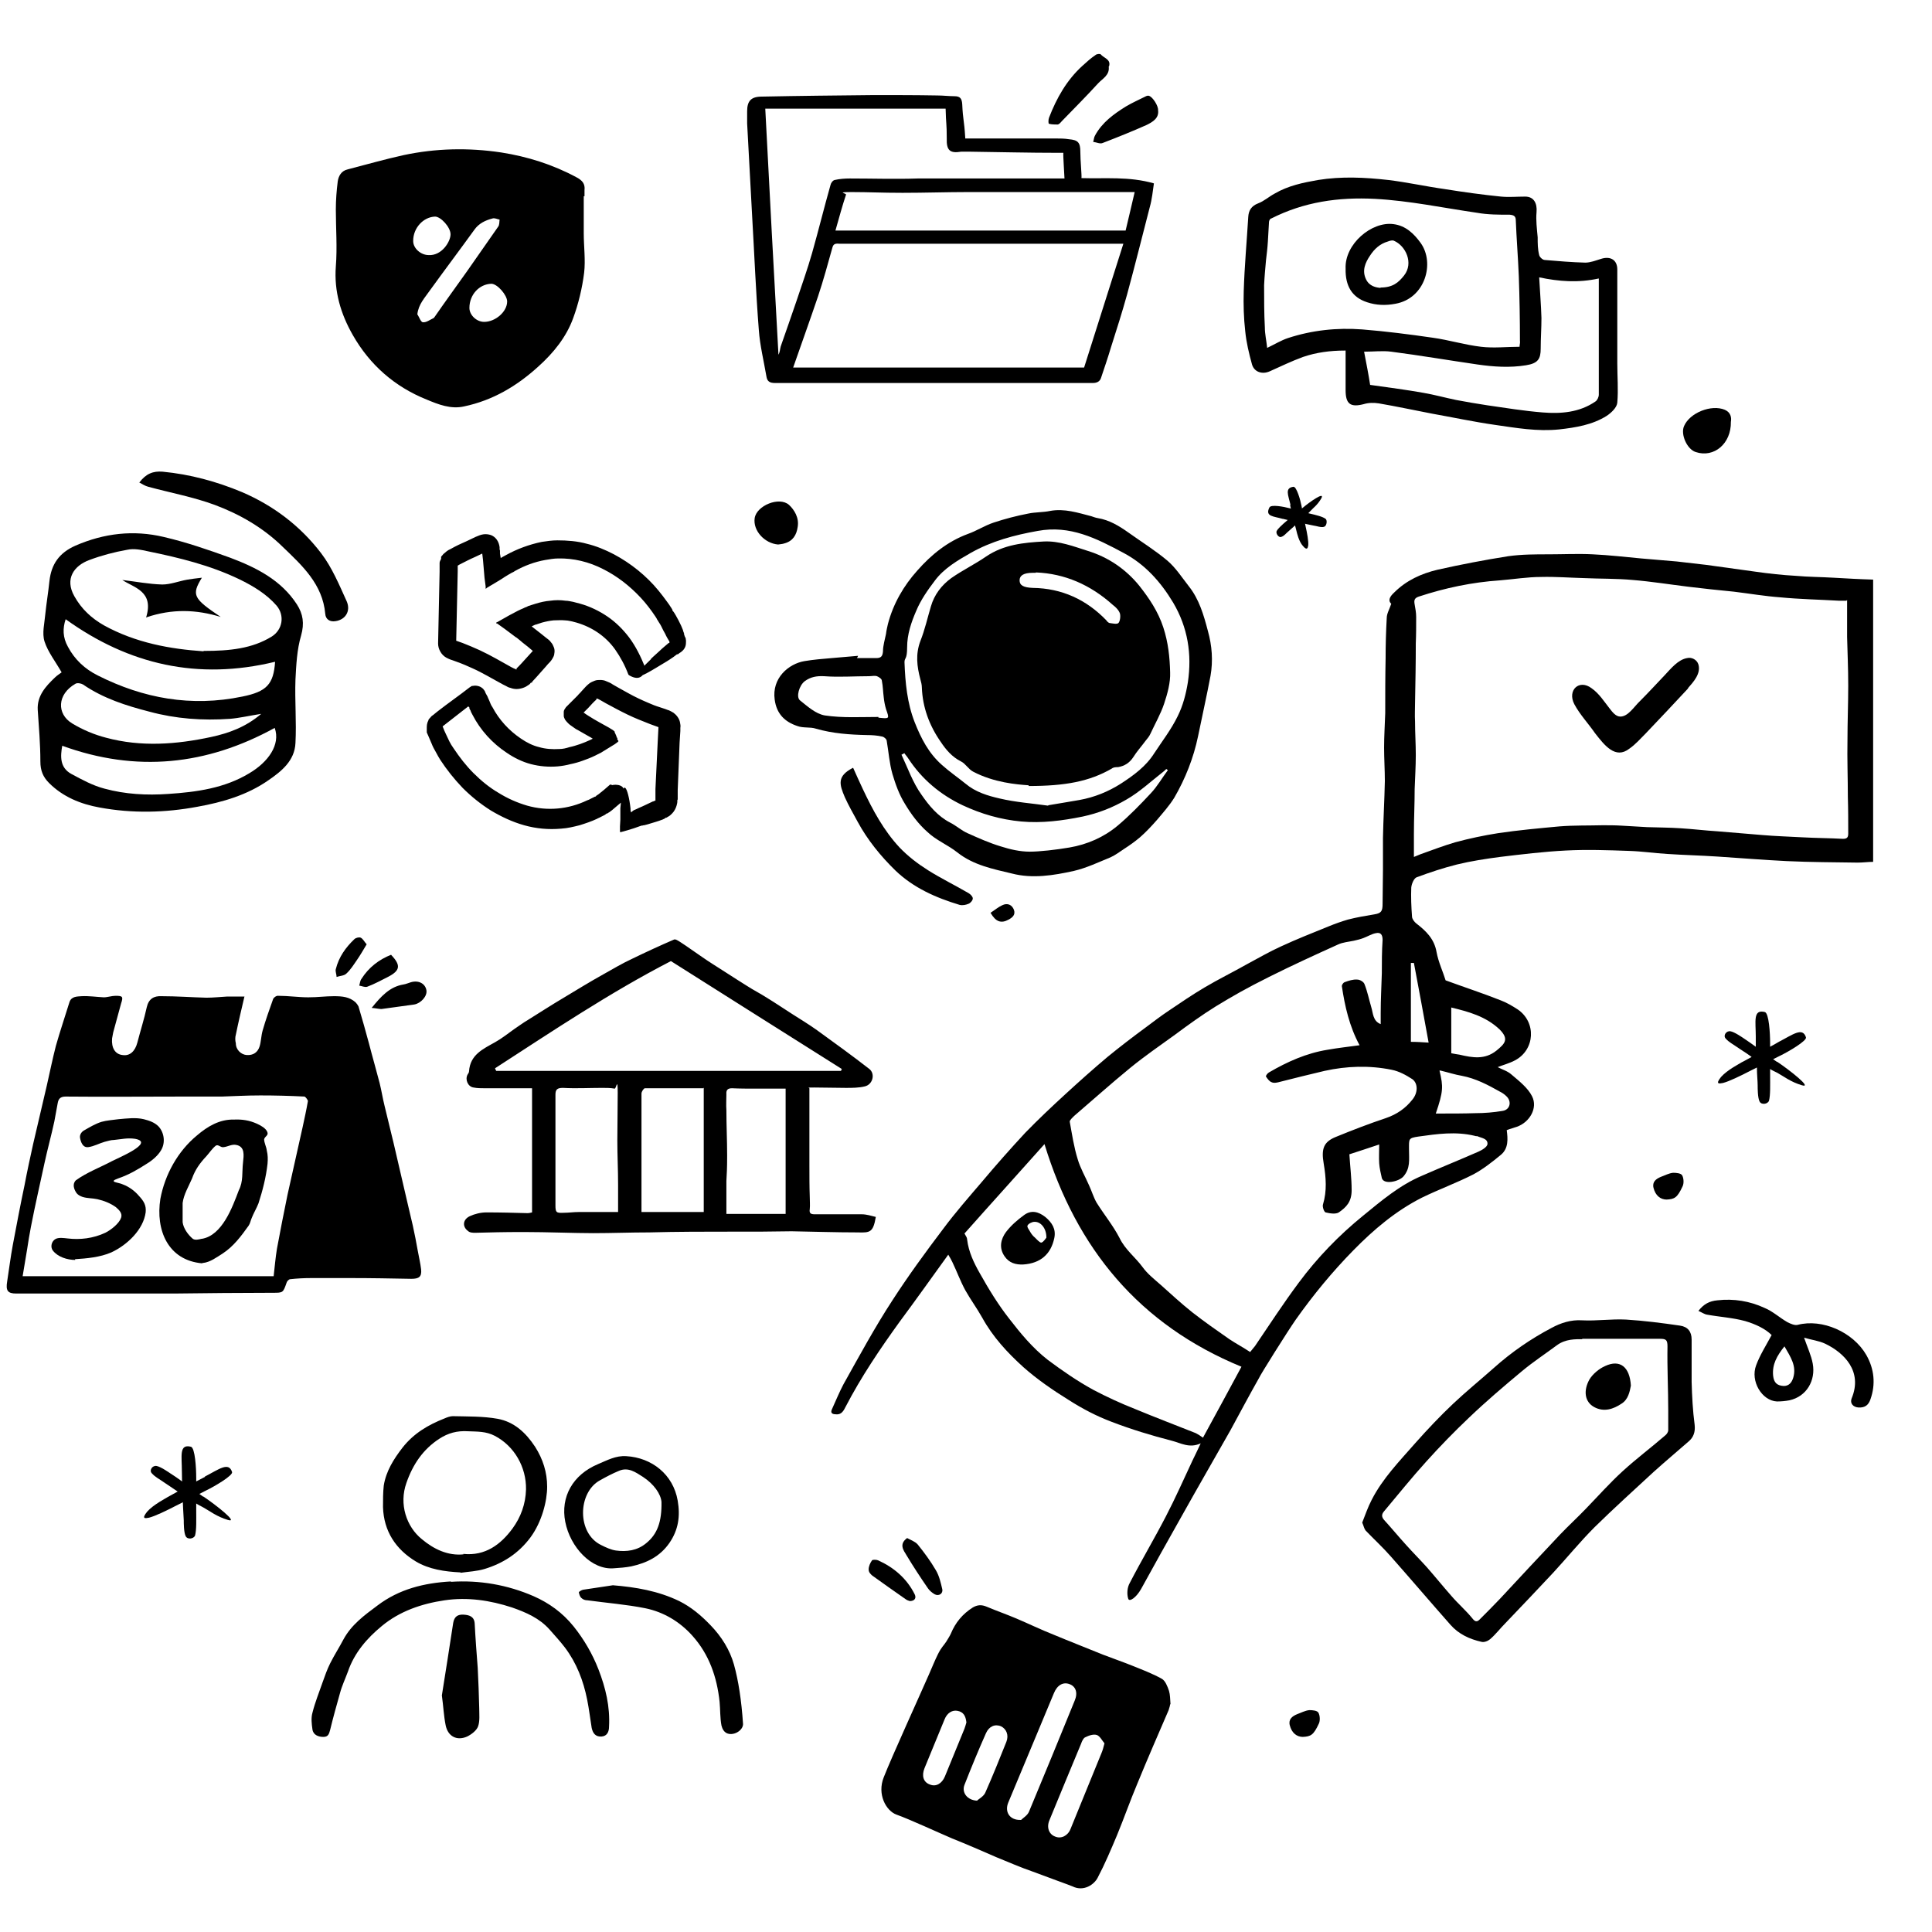 <svg xmlns="http://www.w3.org/2000/svg" viewBox="0 0 512 512"><path d="M318.2 382.5c-3 1.4-5.3-.1-7.7-.7-5.4-1.4-10.7-3-15.9-5-4-1.5-7.8-3.5-11.4-5.8-4.2-2.6-8.4-5.5-12-8.7-4.2-3.8-8.1-8-10.9-13.1-1.4-2.5-3.1-4.8-4.5-7.3-1.3-2.4-2.2-4.9-3.4-7.4-.3-.6-.6-1.2-1.1-2-4.4 6.1-8.6 12-12.9 17.8-5.2 7.2-10.2 14.6-14.3 22.5-.5 1-1.1 2.2-2.6 2-1 0-1.5-.4-1-1.4 1-2.2 1.9-4.4 3-6.5 4.2-7.5 8.3-15.1 13-22.3 4.2-6.5 8.8-12.8 13.5-19 3.2-4.3 6.8-8.4 10.3-12.5 3.7-4.4 7.5-8.7 11.4-12.9 3.4-3.5 7-6.9 10.6-10.2 3.7-3.4 7.4-6.7 11.2-9.9 3.3-2.7 6.7-5.3 10.1-7.8 2-1.5 4.1-3.1 6.2-4.5 3.1-2.1 6.2-4.2 9.4-6.1 3.7-2.2 7.6-4.1 11.3-6.2 3-1.6 5.9-3.3 9-4.7 4.1-1.9 8.4-3.6 12.6-5.3 1.7-.7 3.4-1.3 5.1-1.8 2.3-.6 4.7-1 7.1-1.4 1.8-.3 2.1-.9 2.1-2.8 0-3 .1-6 .1-9V222c.1-5 .4-10 .5-15 0-3-.2-5.9-.2-8.9s.2-6 .3-9.1c0-4.8 0-9.7.1-14.5 0-3.6.1-7.2.3-10.7 0-1.2.7-2.3 1.2-3.8-1-.9-.3-2 .8-3 3.2-3.2 7.2-5 11.4-6 6.2-1.4 12.5-2.6 18.8-3.6 3.6-.5 7.2-.5 10.8-.5s7.8-.2 11.6 0c4.3.2 8.6.7 12.9 1.1 3.1.3 6.3.5 9.4.8l7.8.9c4.3.6 8.7 1.2 13 1.8 3.5.5 7.1.9 10.7 1.1 3.3.3 6.7.3 10 .5 3.5.2 7 .4 10.5.5v74.8c-1.3 0-2.7.2-4.1.2-6.3-.1-12.5-.1-18.8-.4-6.1-.3-12.2-.8-18.3-1.2-4.5-.3-9-.4-13.4-.7-3.4-.2-6.7-.7-10.1-.8-5.6-.2-11.2-.4-16.8-.1-5.8.3-11.6 1-17.4 1.7-3.8.5-7.7 1.1-11.4 2-3.6.9-7.2 2.1-10.7 3.4-.7.3-1.3 1.7-1.4 2.7-.1 2.5 0 5.1.2 7.7 0 .6.6 1.4 1.1 1.8 2.6 2 4.8 4.1 5.4 7.6.5 2.7 1.7 5.2 2.4 7.5 4.9 1.8 9.8 3.4 14.6 5.3 1.6.6 3.1 1.5 4.5 2.4 5 3.4 4.6 10.7-.7 13.5-1.5.8-3.1 1.2-4.6 1.8 1.1.6 2.6 1 3.7 2 2 1.7 4.3 3.5 5.4 5.7 1.6 3.1-.6 6.9-4 8.1-.8.3-1.7.5-2.7.9.3 2.3.5 4.8-1.5 6.5-2.3 1.9-4.7 3.8-7.3 5.2-4.5 2.3-9.2 4-13.7 6.2-6.9 3.5-12.7 8.4-18.1 13.9-5.6 5.7-10.7 11.9-15.3 18.4-2.3 3.3-9.5 14.8-9.7 15.4-2.6 4.6-5.1 9.3-7.6 13.9-4.3 7.6-8.7 15.2-13 22.9-3.6 6.4-7.2 12.8-10.7 19.2-1.3 2.3-3.1 3.5-3.4 2.6-.4-1.2-.3-3 .4-4.2 3.1-6 6.5-11.7 9.6-17.7 2.5-4.8 4.7-9.8 7-14.7.7-1.4 1.4-2.9 2.2-4.6zm171.1-223.3h-1.9c-5.2-.3-10.4-.4-15.6-.9-4.1-.3-8.2-1-12.3-1.5-4-.4-8-.8-12-1.3-4.9-.6-9.9-1.4-14.8-1.8-4.3-.4-8.7-.3-13-.5-3.8-.1-7.5-.4-11.3-.3-3.6 0-7.2.6-10.9.9-7.4.5-14.5 2-21.5 4.3-1.2.4-1.3 1-1.1 2.1.2 1.1.4 2.2.4 3.3 0 2.3 0 4.7-.1 7 0 5.3-.1 10.5-.2 15.8 0 1.6-.1 3.3 0 4.9 0 3 .2 5.9.2 8.9s-.2 6-.3 9c0 4-.2 7.9-.2 11.9v6.1c.7-.3 1.2-.5 1.7-.7 3.1-1.1 6.2-2.3 9.3-3.2 3.7-1 7.5-1.8 11.3-2.4 5.4-.8 10.9-1.3 16.3-1.8 3.8-.3 7.6-.2 11.4-.3 1.6 0 3.3 0 4.9.1 2.3.1 4.6.3 6.9.4 3 .1 5.9.1 8.9.3 3.2.2 6.5.6 9.7.8 4 .3 8 .7 12 1 3.5.3 7 .4 10.6.6 3.6.2 7.1.2 10.7.4 1.1 0 1.4-.4 1.4-1.4 0-3.2 0-6.5-.1-9.7 0-5-.2-10.1-.1-15.1 0-4.8.2-9.6.2-14.4s-.2-8.6-.3-12.9V159l-.2.2zM357.6 305.9c.2 3.3.6 6.4.6 9.5s-1.4 4.5-3.4 5.9c-.8.5-2.3.3-3.5 0-.4-.1-.9-1.5-.7-2.1 1.1-3.6.8-7.2.2-10.8-.7-4 0-5.8 3.2-7.1 4.4-1.8 8.8-3.5 13.3-5 2.9-1 5.2-2.6 7-4.9 1.5-1.8 1.5-4.3 0-5.4-1.7-1.1-3.5-2.1-5.5-2.5-5.9-1.2-11.9-1-17.8.3-3.9.9-7.8 1.9-11.8 2.9-.7.2-1.6.4-2.2.1-.6-.2-1.1-.9-1.5-1.5-.1-.2.4-.9.8-1.1 4.8-2.8 9.9-5.1 15.5-6 2.8-.5 5.6-.8 8.5-1.2-2.7-5-3.9-10.3-4.7-15.7 0-.3.4-.9.7-1 1.1-.4 2.3-.8 3.4-.7.7 0 1.7.6 1.9 1.2.8 2 1.2 4.1 1.8 6.1.5 1.6.4 3.7 2.5 4.5v-3c0-3.5.2-7 .3-10.5 0-2.9 0-5.8.2-8.8 0-1.4-.5-2.1-1.8-1.8-1.1.2-2.2.9-3.3 1.3-.8.3-1.6.5-2.5.7-1.4.3-2.9.4-4.2 1-6.2 2.8-12.3 5.6-18.3 8.6s-9.5 5-14.1 7.8c-3.7 2.3-7.3 4.9-10.8 7.5-4 2.9-8.1 5.7-12 8.9-5 4.1-9.8 8.4-14.7 12.6-.5.5-1.3 1.2-1.2 1.6.6 3.3 1.1 6.7 2.1 9.9.7 2.4 2 4.6 3 6.9.7 1.5 1.2 3.2 2 4.6 2 3.2 4.4 6.1 6.1 9.4 1.5 3.1 4.2 5.1 6.1 7.7 1.3 1.8 3.1 3.2 4.8 4.7 2.8 2.5 5.5 5 8.4 7.3 3.2 2.5 6.5 4.8 9.8 7.1 1.8 1.2 3.7 2.2 5.5 3.4.5-.6.9-1.1 1.3-1.6 3.8-5.6 7.5-11.3 11.6-16.8 4.9-6.6 10.6-12.5 17-17.7 4.9-4 9.7-8.1 15.6-10.6 5-2.2 10-4.2 15-6.4.9-.4 2.3-1.2 2.4-2 .1-1.5-1.6-1.6-2.7-2.1-.2 0-.5 0-.7-.1-5-1.2-9.9-.5-14.9.2-2.7.4-2.5.6-2.5 3.4s.4 5-1.5 7.2c-1.3 1.4-5.2 2.2-5.7.4-.3-1.3-.6-2.6-.7-3.9-.1-1.6 0-3.1 0-5-2.7.9-5.4 1.8-7.9 2.6zm-102 21c.4.7.7 1.1.7 1.6.4 3.3 1.8 6.2 3.4 9 2.3 4.1 4.8 8.2 7.7 11.9 3.1 4 6.2 7.8 10.3 11 3.9 2.9 7.8 5.6 12 7.9 3.6 1.9 7.3 3.6 11.1 5.1 5.3 2.2 10.8 4.3 16.1 6.4.6.3 1.2.7 1.9 1.2 3.4-6.2 6.8-12.5 10.2-18.8-27-11.1-43.7-31.2-52.2-59-7.2 8.1-14.3 15.9-21.3 23.8zm125.9-43.1c1 4.2 1 5.4-1 11.3h1.2c3.1 0 6.2 0 9.3-.1 2.4 0 4.8-.2 7.2-.6 2-.3 2.5-2.5 1-3.9-.5-.5-1.1-.9-1.7-1.2-3.2-1.8-6.4-3.5-10.1-4.2-1.8-.3-3.6-.9-5.7-1.4h-.2zm3-4.7c1 .2 1.6.3 2.3.4 3.4.8 6.7 1.4 9.8-1.1 2.2-1.8 3.4-3 .8-5.6-3.7-3.5-8.3-4.7-12.8-5.8v12.1zm-5.9-2.8c-1.3-7.2-2.6-14.2-3.9-21.1h-.8v20.9c1.6 0 3 .1 4.7.2zM214.5 288.4v20.4c0 2.8 0 5.7.1 8.5 0 1 .1 2.1 0 3.1-.2 1.2.3 1.4 1.4 1.4h12.4c1.2 0 2.5.4 3.7.7-.7 4.1-1.5 4.2-4.8 4.1-5.8 0-11.7-.2-17.5-.3-2.8 0-5.6.1-8.4.1h-7.1c-7.4 0-14.8 0-22.2.2-5 0-10 .2-14.9.2s-12.2-.3-18.3-.3-8.6.1-12.9.2c-.7 0-1.5 0-2-.5-1.5-1.1-1.4-3 .5-3.9 1.3-.6 2.9-1 4.4-1 3.7 0 7.4.1 11 .2.3 0 .6-.1 1.1-.2v-32.9h-12.5c-1 0-2 0-3-.2-1.5-.2-2.3-2.1-1.6-3.4.2-.3.4-.6.4-.9.3-4.4 3.7-5.9 6.9-7.7 1.8-1 3.4-2.3 5.1-3.5 1.2-.8 2.4-1.7 3.6-2.4 3.2-2 6.3-4 9.5-5.9 3.5-2.1 6.9-4.2 10.5-6.2 2.5-1.4 5-2.9 7.6-4.1 3.7-1.8 7.4-3.5 11.1-5.1.4-.2 1.1.3 1.6.6 1.1.7 2.1 1.4 3.1 2.1 1.9 1.3 3.7 2.6 5.6 3.8 1.2.8 2.4 1.5 3.6 2.3 1.9 1.2 3.7 2.4 5.5 3.5 1.7 1.1 3.5 2 5.2 3.1 2.3 1.4 4.5 2.9 6.7 4.3s4.5 2.8 6.6 4.3c4.7 3.4 9.4 6.8 13.9 10.3 1.6 1.3.9 4.1-1.2 4.6-1.6.4-3.4.4-5.1.4-2.8 0-5.5-.1-8.3-.1s-.9.1-1.4.2zm-83.3-5.3c0 .2.2.4.3.7h91.4c0-.2.1-.3.2-.5-15.1-9.5-30.1-19-45.3-28.6-16.1 8.3-31.3 18.5-46.6 28.4zm32.6 38.1v-7.3c0-3.9-.2-7.8-.2-11.6s.1-8.4.1-12.7-.4-1.1-.8-1.1c-1.1-.2-2.2-.2-3.3-.2-3.5 0-6.9.2-10.4 0-1.5 0-2 .4-2 1.8v29.3c0 1.9.2 2.1 2.2 2 1.3 0 2.6-.2 3.9-.2h10.5zm22.6-32.8h-15.5c-.3 0-.9.9-.9 1.4v31.4h16.5v-32.9h-.1zm21.8 33.2v-33.1h-7.9c-2.1 0-4.2 0-6.3-.1-1.1 0-1.6.4-1.5 1.6 0 1.4-.1 2.8 0 4.2 0 4 .2 8 .2 12s-.1 4.5-.2 6.8v8.7h15.8-.1z"/><path d="M447.4 182.4c-3.7 4-7.5 8-11.3 12-1.4 1.4-2.7 2.9-4.3 4-3.7 2.9-6.6-.9-9.1-4.1-1.8-2.6-4-4.9-5.5-7.7-1.9-3.7 1.3-6.7 4.6-4.2 2 1.4 3.3 3.5 4.8 5.4.7.9 1.6 2.1 2.8 2.1 2.1 0 3.6-2.6 5.3-4.2 2.2-2.2 4.3-4.5 6.4-6.7 1.7-1.8 3.6-4.2 6-4.6 1.2-.3 2.6.4 3 1.7.7 2.4-1.3 4.6-2.8 6.3zM162.3 208.1c.1 0 .1-.1.3-.1.7-.1 1.7 0 2.3.5.3.3.5.7.6 1.2s.1 1.1 0 1.9c0 0 0 .3-.1.4-1 .8-2 1.7-3.2 2.7-.3.2-.6.5-1 .7l-.3.2h-.2c0 .1-.5.4-.5.4l-1 .5c-.3.2-.7.3-1 .5-1.5.7-3 1.2-4.6 1.7-1.6.4-3.2.8-4.9.9-3.3.3-6.6 0-9.8-.9s-6.1-2.3-8.8-3.9c-2.7-1.7-5.2-3.7-7.5-6-2.2-2.3-4.2-4.8-5.9-7.4l-.6-1c-.2-.4-.4-.7-.6-1.1-.4-.7-.8-1.4-1.1-2.2l-.9-2.1-.4-.9v-.5-.5c0-.7 0-1.4.4-2.1 0-.3.3-.6.6-.9.2-.3.5-.5.8-.7.3-.3.4-.3.6-.5l.5-.4 2.1-1.6 4.2-3.1 2.1-1.6.3-.2s.2-.1.3-.2c.3 0 .6-.1.9-.1.6 0 1.3.2 1.7.5.2.2.5.3.6.6.1 0 .2.3.3.4l.2.5.5.9c.1.3.2.5.3.7l.3.7.2.5c.1.3.3.6.5.9 1.8 3.4 4.4 6.2 7.5 8.3 1.6 1.1 3.2 1.9 4.9 2.3 1.7.5 3.5.6 5.3.5.9 0 1.8-.2 2.7-.5 1-.2 1.9-.5 2.8-.8.9-.3 1.8-.7 2.7-1.1l.6-.3h.1c0-.1-1.3-.8-1.3-.8l-1.4-.8-1.4-.8c-.1 0-.7-.4-1.1-.7-.4-.3-.9-.6-1.2-.9s-.7-.7-.9-1c-.2-.4-.4-.7-.4-1.1v-1.1c0-.2.1-.4.2-.6.1-.2.3-.4.4-.6l2-2 1.1-1.1c.3-.4.7-.7 1-1.1l1.1-1.2c.3-.3.6-.6 1-.9.4-.3.9-.5 1.4-.7s1-.2 1.5-.2 1.1.1 1.5.3c.8.3 1.4.6 1.8.9l1.4.8 2.7 1.5c1.8 1 3.5 1.8 5.4 2.6.9.4 1.9.8 2.9 1.1l1.5.5.8.3c.2 0 .4.2.7.3.2.1.5.3.7.4.8.6 1.5 1.5 1.7 2.5.1.5.2 1 .1 1.5v.8l-.2 3.1-.5 12.6v2.5c-.1 0-.1.2-.1.3v.2c0 .4-.1.7-.2 1.1-.2.7-.6 1.5-1.2 2.1-.3.3-.6.6-1 .8-.2.1-.3.2-.5.3h-.2l-.2.2c-.4.2-.8.4-1.2.5 0 0-.5.2-1.2.4-.8.2-1.8.6-3.1.9-.2 0-.3 0-.5.1h-.3c0 .1-.2.1-.2.1-.6.2-1.1.4-1.7.6-1.2.4-2.3.7-3.4 1h-.3V219c0-.6.1-1.2.1-1.8v-3c.4-4.5.8-5.8 1.3-5.4.5.4 1.1 2.7 1.4 5.5v.4s0 .2.1.4v.2c.2-.1.4-.3.5-.4l.3-.2c.4-.2.8-.3 1.1-.5.7-.3 1.4-.6 2-.9 1.1-.5 1.9-.9 1.9-.9.2 0 .3-.1.5-.2h.2v-3.1l.6-12.5.2-3.9-2.2-.8-3-1.2c-2-.8-4-1.8-5.9-2.8l-2.8-1.5-1.4-.8c-.5-.3-.8-.4-1-.5l-.2.2v.2c-.1 0-.4.3-.4.3l-.6.6c-.4.4-.7.8-1.1 1.2l-1.3 1.3h.2c0 .1 1.3.9 1.3.9l1.3.8 1.4.8 2.7 1.5c.4.3.9.5 1.2.8l.2.2v.2l.2.4.3.7v.2c.1 0 .1.1.2.2v.4c.1 0 .3.4.3.4 0 .1-.1.1-.1.1 0 .1-.3.3-.3.3-.4.3-.8.6-1.2.8l-1.3.8-1.3.8c-.2.1-.4.3-.7.4l-.6.3-.8.4c-1 .5-2.1.9-3.2 1.3s-2.2.7-3.2.9c-1.1.3-2.3.5-3.4.6-2.4.2-4.8 0-7.1-.6s-4.5-1.7-6.4-3c-3.8-2.5-7-6-9.1-10.1-.2-.4-.4-.7-.5-1.1l-.3-.5v-.3l-.3-.3-1.8 1.4-5 3.9c.3.8.6 1.5.9 2.1s.6 1.3.9 1.9c.2.3.3.6.5.9l.6.9c1.6 2.4 3.3 4.6 5.3 6.6s4.2 3.8 6.6 5.2c2.4 1.5 4.9 2.6 7.6 3.4 5.3 1.5 10.9 1 15.9-1.4.3-.1.6-.2.9-.4l.8-.4.4-.2h.2c0-.1.1-.2.1-.2.2-.1.4-.3.6-.4.9-.7 2-1.6 3.1-2.6l.8.2z"/><path d="M171.1 176.9v.4c-.1.7-.5 1.5-1.2 2s-1.7.5-3.1-.3c0 0-.3-.2-.3-.3-.9-2.4-2.1-4.6-3.5-6.6-2.5-3.5-6.1-5.9-10.2-7.1-.5-.1-1-.3-1.6-.4-.5-.1-1-.2-1.5-.2-1-.1-2 0-3 0-1 .1-2 .3-3.1.6-.5.2-1 .3-1.5.5-.3 0-.5.2-.8.3l-.4.2 2.3 1.8 1.5 1.2c.5.4 1 .7 1.3 1.2.4.4.6.9.8 1.4s.2 1.1.1 1.6c0 .5-.3 1-.6 1.5s-.7.9-1.1 1.3l-.6.7-2.4 2.7-1.2 1.3v.2h-.3c-.2.3-.4.5-.6.6-.4.3-.9.6-1.5.8s-1.2.3-1.7.3-1.1-.1-1.6-.3c-.5-.1-.9-.3-1.2-.5l-.8-.4c-2.8-1.5-5.4-3.1-8.1-4.3-1.3-.6-2.7-1.2-4.1-1.7l-1.1-.4-.6-.2c-.3-.1-.7-.3-1.1-.5-.7-.4-1.2-.9-1.6-1.6-.4-.7-.6-1.4-.6-2.2l.4-19v-2.3c0-.4.2-.7.4-1.1v-.3-.2c0-.1.2-.3.3-.4.2-.3.4-.5.7-.7.3-.3.6-.5.9-.7l.6-.3c1.4-.8 2.9-1.5 4.3-2.1l2.3-1.1c.7-.3 1.4-.6 2.1-.7.7-.1 1.4 0 2 .2 1.3.5 2.1 1.7 2.3 3.2v.6c.1.2.1.3.1.4v.7l.2 1.2.3-.2c.4-.2.7-.4 1.1-.6 2.9-1.6 6.1-2.8 9.5-3.5 1.4-.2 2.7-.4 4.1-.4 2.6 0 5.3.2 7.8.9 2.5.6 4.9 1.6 7.2 2.8 4.5 2.4 8.6 5.7 11.8 9.6.8 1 1.6 2 2.3 3 .4.5.7 1 1.1 1.6l.3.5v.2c.4.4.6.8.9 1.3.5.9 1 1.8 1.4 2.7 0 0 .2.5.5 1.2 0 .2.1.4.2.6 0 .1 0 .2.1.3v.2c0 .1 0 .2.1.3 0 .2.2.5.3.7 0 .2.1.5.1.7 0 .5 0 1.1-.2 1.6s-.5.9-1 1.3c-.2.2-.5.3-.7.5s-.2.1-.3.2h-.2c-.6.5-1.2.9-1.8 1.3-1.2.8-2.5 1.5-3.6 2.2-7.7 4.7-5.5 1.6-1.5-2.2-.2 0 .9-.9 2.3-2.2.7-.7 1.6-1.4 2.4-2.1h.2v-.4s0-.1-.1-.2c0 .1-.3-.5-.5-.8-.2-.4-.4-.7-.5-1-.3-.5-.5-.9-.5-.9-.4-.8-.7-1.5-1.2-2.2l-.3-.5-.2-.3c0-.1-.4-.7-.4-.7-1.2-1.8-2.5-3.5-3.9-5-2.9-3.1-6.2-5.7-10-7.6-3.7-1.9-7.8-2.9-11.9-2.8-1.1 0-2.2.2-3.4.4-2.8.5-5.5 1.5-8 2.9-.3.2-.6.4-.9.5l-.7.4-1 .6c-1.3.9-2.6 1.6-3.9 2.4l-1 .6-.2.2h-.1q0 .1 0 0v-.6l-.3-2.3-.4-4.7-.2-1.7-1.9.9c-1.4.6-2.7 1.3-4.1 2l-.5.3v1.5l-.4 18.4 1.7.6c1.5.6 3 1.2 4.5 1.9 3 1.4 5.7 3 8.4 4.5l.8.4c.2 0 .3.1.4.2h.2v-.3c.1 0 1.3-1.3 1.3-1.3l3-3.3-1.3-1.1-1.4-1.1-.7-.6-.5-.4c-.2-.2-.5-.4-.7-.5l-2.8-2.1-1.4-1-.7-.5h-.2v-.2l.4-.2 3-1.7c1-.5 2-1.1 3.1-1.6l.7-.3.4-.2c.3-.1.6-.2.9-.4.6-.2 1.2-.4 1.9-.6 1.3-.4 2.6-.7 3.9-.8 1.4-.2 2.7-.2 4.1 0 .7 0 1.4.2 2 .3.6.2 1.3.3 1.9.5 2.5.7 5 1.9 7.2 3.4s4.1 3.4 5.7 5.5c1.8 2.4 3.1 5.1 4.2 7.8v.2zM119.5 419.2c7.6-.5 15 .8 21.9 3.8 4.1 1.8 7.7 4.4 10.6 8 2.8 3.5 5 7.3 6.6 11.4 1.9 4.9 3.1 9.9 2.8 15.2 0 1.3-.5 2.5-2 2.6-1.6.1-2.3-.9-2.6-2.3-.4-2.5-.7-5-1.2-7.5-1-5-2.8-9.7-5.9-13.8-1.3-1.7-2.7-3.2-4.1-4.8-2.7-3-6.2-4.5-9.9-5.8-5.8-1.9-11.8-2.8-17.9-1.9s-11.9 2.9-16.6 6.8c-3.9 3.2-7.3 7.1-9 12.1-.7 1.9-1.6 3.8-2.1 5.7-.9 3.2-1.8 6.4-2.6 9.7-.3 1.1-.5 1.9-1.8 1.9s-2.7-.5-2.9-2c-.2-1.4-.4-3 0-4.4.7-2.8 1.8-5.5 2.7-8.1.6-1.7 1.2-3.4 2-5 1.1-2.2 2.4-4.2 3.5-6.3 2.1-3.9 5.5-6.4 9-9 5.8-4.4 12.4-6 19.5-6.4zM122 416.7c-4.1-.2-8.3-.8-11.8-2.9-5.3-3.2-8.5-8-8.7-14.4 0-1.9 0-3.9.2-5.7.6-3.8 2.6-7 5-10.1 3-3.8 6.8-6 11.1-7.7.7-.3 1.5-.6 2.2-.6 4 .1 8 0 11.9.7 4.3.8 7.4 3.6 9.9 7.4 2.1 3.3 3.2 6.8 3.2 10.6s-1.4 9.3-4.4 13.4c-3.2 4.3-7.3 6.9-12.2 8.4-2 .6-4.2.7-6.3 1zm.8-4.9c5.8.6 9.9-2.5 13-6.7 2.2-3 3.5-6.5 3.6-10.4.1-5.9-3.1-11.5-8.3-14.2-2.3-1.2-4.6-1.1-7-1.2-3-.2-5.4.5-7.7 2-4.3 2.8-7 6.8-8.7 11.7-2 5.6 0 11.6 4.1 14.9 3.1 2.6 6.9 4.5 11.2 4h-.2zM162.8 415.6c-6 .6-11.7-5.6-13-12.3-1.3-6.6 2-12.5 8.7-15.3 2.4-1 4.7-2.3 7.5-2.1 6.7.4 12.4 4.8 13.6 11.8.7 4.1.2 7.7-2.2 11.2-2.5 3.6-6 5.3-10.1 6.2-1.5.3-3 .4-4.5.5zm12.5-17.6c-.2-2.1-2-4.7-4.9-6.6-1.9-1.2-3.9-2.7-6.4-1.6-1.7.7-3.4 1.6-5 2.5-5.9 3.2-6.2 14.1.4 17.2 1.2.6 2.5 1.2 3.8 1.4 2.9.4 5.7 0 8-1.9 3-2.4 4.2-5.7 4.1-11zM162.3 420.1c6.2.5 12.1 1.5 17.7 4.2 3.2 1.6 5.8 3.8 8.3 6.4 2.9 3 5.1 6.5 6.2 10.4 1.2 4.3 2 9.6 2.4 15.6.2 1.5-1.8 3.1-3.7 2.8-1.3-.2-1.8-1.4-2-2.2-.4-2.1-.3-4.2-.5-6.3-.7-6.6-2.8-12.6-7.2-17.5-3.3-3.7-7.6-6.3-12.5-7.3-5-1-10.2-1.4-15.3-2.1-.6 0-1.2-.2-1.6-.6-.4-.3-.6-1-.7-1.5 0-.2.7-.6 1.1-.7 2.7-.4 5.3-.8 8-1.2h-.2z"/><path d="M117.1 449.3c1-6.2 2-12.7 3-19.2.3-1.7 1.2-2.3 2.8-2.2 1.5.1 2.8.5 2.9 2.4.2 3.9.5 7.8.8 11.7.2 3.6.3 7.1.4 10.7 0 1.6.2 3.4-.3 4.8-.4 1.1-1.7 2.1-2.9 2.7-2.7 1.2-5.1 0-5.7-3-.5-2.5-.6-5-1-7.9zM255.9 36.7h24c1.1 0 2.2 0 3.4.2 2.4.2 3 .9 3 3.3s.4 6.2.3 7c6.3.2 12.6-.5 19.2 1.4-.3 2-.5 4.2-1.1 6.3-2 7.7-3.9 15.4-6 23.1-1.3 4.7-2.8 9.4-4.3 14.1-.8 2.7-1.7 5.3-2.6 8-.3 1-1.1 1.4-2.2 1.4h-84.2c-1.4 0-2.1-.4-2.3-1.8-.7-4.1-1.7-8.1-2-12.2-.8-10.2-1.2-20.4-1.8-30.7-.4-8-.9-16.1-1.3-24.1v-3.2c0-2.7 1-3.9 3.9-3.9 9.9-.2 19.8-.3 29.7-.4 5.6 0 11.2 0 16.8.1 1.5 0 3.1.2 4.6.2s1.9.7 2 2.1c.2 4.4.5 4 .8 8.9v.2zm-45.7 60.7h77.1c3.4-10.8 6.9-21.7 10.4-32.8h-75c-.8 0-1.8-.3-2.1 1-1.2 4.3-2.4 8.7-3.8 12.9-2.1 6.2-4.3 12.3-6.6 18.9zm-7.4-68.7c1.1 21.7 2.3 43.5 3.5 65.3.4-.7.4-1.5.6-2.2 1.4-4 2.8-8 4.2-12.1 1.4-4.2 2.9-8.4 4.1-12.6 1.7-6 3.2-12.1 4.9-18.1.1-.5.6-1.2 1.1-1.3 1.3-.3 2.7-.4 4-.4 6 0 12 .2 18 0h38.9c0-.7-.4-6.1-.3-6.8h-1.3c-7.9 0-15.4-.2-23.3-.3h-2.5c-3 .5-3.9-.4-3.8-3.5 0-4.2-.2-3.6-.3-7.9h-47.8zm18.8 32.4h76.7c.8-3.4 1.6-6.7 2.4-10.2h-44.5c-5 0-11.3.2-17 .2s-8.9-.2-13.4-.2-1.4.3-1.6.7c-1 3-1.8 6-2.8 9.5h.2zM293.8 17.5c.4 2.4-1.6 3.3-2.8 4.6-3.1 3.4-6.3 6.6-9.5 9.9-.4.4-.7.9-1.2 1-.7 0-1.6 0-2.3-.2-.2 0-.2-1.1 0-1.6 2-5.2 4.7-10 8.9-13.8 1.1-1 2.2-2 3.4-2.8.3-.3 1.2-.4 1.4-.2.8 1 2.8 1.3 2.2 3.2h-.1zM306.9 29.2c.3 2.1-1.4 3.1-3 3.9-3.8 1.7-7.8 3.3-11.7 4.8-.7.3-1.6-.2-2.5-.3.2-.6.2-1.2.5-1.7 1.9-3.5 5-5.7 8.2-7.7 1.7-1 3.5-1.8 5.3-2.7.2-.1.6-.2.8-.1 1 .3 2.5 2.7 2.4 3.8zM206.2 144.3c-3.6-.3-6.7-3.7-6.2-7s6.5-5.8 9.1-3.5c1.4 1.3 2.7 3.4 2.3 5.8-.3 2.2-1.3 3.8-3.5 4.4-.6.2-1.1.2-1.7.3zM310.1 451.6c0 .3-.2 1-.4 1.6-2.8 6.5-5.6 12.9-8.3 19.5-1.9 4.5-3.5 9.1-5.4 13.7-1.6 3.8-3.2 7.6-5.1 11.2-.9 1.8-3.7 3.8-6.7 2.3-.4-.2-7.1-2.6-10.5-3.9-3.2-1.1-6.4-2.5-9.6-3.8-3.9-1.7-7.8-3.4-11.8-5-3.3-1.4-11.3-5.1-14.7-6.3-2.8-1-5.2-5.4-3.4-9.9 2.2-5.6 9.6-21.8 12-27.3.8-1.8 1.5-3.6 2.4-5.4s1.5-2.2 2.2-3.3c.4-.7.9-1.4 1.2-2.1 1.2-2.9 3.1-5.2 5.8-6.9 1.2-.7 2.3-.8 3.7-.2 2.6 1.1 5.2 2 7.8 3.1 3.3 1.4 6.6 3 9.9 4.3 4.3 1.8 8.7 3.5 13.1 5.3 2.6 1 5.2 1.9 7.7 2.9 2.7 1.1 5.4 2.1 7.9 3.5.9.5 1.5 2 1.9 3.2.3 1 .3 2.2.4 3.6zm-39.5 30.7c.5-.5 1.7-1.2 2.1-2.2 4.1-9.8 8.1-19.6 12.1-29.4.9-2.1.3-3.8-1.4-4.4-1.6-.6-3.2.2-4.1 2.4-1.3 3.2-2.7 6.4-4 9.6-2.7 6.5-5.4 12.9-8.1 19.4-1 2.4.3 4.7 3.3 4.6h.1zm22.1-20.3c-.6-.7-1.2-1.9-2-2.2-.9-.3-2.1.1-3.1.6-.5.2-.9 1.1-1.1 1.7-2.8 6.7-5.6 13.5-8.4 20.3-.8 1.9-.1 3.7 1.5 4.3 1.6.7 3.4-.2 4.1-2 2.7-6.7 5.5-13.4 8.2-20.1.3-.7.5-1.4.8-2.6zM259 477.1c.5-.4 1.7-1.1 2.1-2 2-4.5 3.8-9 5.6-13.5.7-1.8 0-3.4-1.4-4.1-1.6-.7-3.2 0-4 1.8-2 4.5-3.9 9.1-5.7 13.7-.8 2 .7 4.1 3.4 4.2zm-2.9-20.7c-.2-1.7-.8-2.7-2.3-3-1.4-.3-2.8.5-3.5 2.3-1.8 4.3-3.5 8.6-5.3 12.9-.8 2-.3 3.7 1.4 4.3 1.6.7 3.2-.2 4-2.1 1.7-4.2 3.5-8.5 5.2-12.7.2-.6.4-1.2.5-1.6zM240.4 407.6c-2.2 1.6-1 3.2-.2 4.5 1.8 3 3.7 5.9 5.7 8.8.4.6 1.1 1.2 1.8 1.6 1.1.6 2.3-.2 2-1.4-.4-1.7-.8-3.5-1.7-5-1.4-2.4-3.1-4.7-4.8-6.8-.7-.8-1.9-1.2-2.8-1.7zM241.1 424.3c1.3 0 1.8-.8 1.3-1.8-2.1-4.2-5.5-7.1-9.7-9-.5-.2-1.4-.2-1.6 0-.5.7-.9 1.6-.9 2.4s.5 1.2.9 1.6c2.9 2.1 5.9 4.2 8.9 6.3.4.3.8.4 1.1.5zM345.3 460.3c-1.7 0-3-1.1-3.5-3.1-.4-1.6.7-2.4 1.9-2.9 1.1-.4 2.2-1 3.3-1.1.8 0 2.1.1 2.4.7.4.7.5 2.1.1 2.9-1.4 3-2.1 3.4-4.3 3.5h.1zM441.7 317.9c-1.7 0-3-1.1-3.5-3.1-.4-1.6.7-2.4 1.9-2.9 1.1-.4 2.2-1 3.3-1.1.8 0 2.1.1 2.4.7.4.7.5 2.1.1 2.9-1.4 3-2.1 3.4-4.3 3.5h.1zM271.2 335.1c-2 .1-3.8-.4-5-2.2-1.5-2.2-1-4.5.4-6.4 1.3-1.7 3-3.2 4.8-4.5 1.9-1.4 3.8-.9 5.6.5 1.8 1.5 2.9 3.2 2.4 5.6-.9 4.3-3.7 6.7-8.2 7zm6.1-7.2c0-2.4-1.5-4.2-3.2-4.1-.6 0-1.6.5-1.8 1-.2.4.5 1.2.8 1.8.3.5.7 1 1.2 1.4.5.5 1.3 1.4 1.7 1.3.6-.2 1.1-1.1 1.3-1.3zM458.7 111.8c.1 5.8-4.5 9.6-9.3 8-2.3-.7-4.1-4.7-3.1-6.9 1.5-3.5 7.2-5.8 10.8-4.3 1.6.7 1.8 2.1 1.6 3.2zM227.1 174.4h5.1c1.3 0 1.7-.5 1.8-1.8 0-1.5.5-3.1.8-4.6.1-.9.3-1.7.5-2.6 1.4-5.4 4.2-10.2 7.8-14.2 3.7-4.2 8-7.7 13.4-9.7 2.3-.8 4.4-2.2 6.8-3 3-1 6.1-1.8 9.2-2.4 1.9-.4 3.9-.3 5.8-.7 3.8-.7 7.4.5 10.9 1.4.6.2 1.1.4 1.7.5 3.1.5 5.7 2.1 8.1 3.8 3.5 2.5 7.2 4.8 10.4 7.5 2.2 1.9 3.8 4.4 5.6 6.7 2.8 3.5 4 7.7 5.1 11.9 1.1 3.9 1.4 7.9.7 11.9-1 5.3-2.2 10.6-3.3 16-1.2 5.8-3.4 11.3-6.3 16.3-1.3 2.1-3 4-4.6 5.9-1.4 1.6-2.9 3.2-4.5 4.6-1.3 1.1-2.7 2.1-4.1 3-1.2.8-2.4 1.7-3.7 2.3-3.2 1.3-6.3 2.8-9.7 3.6-5.4 1.2-11 2.1-16.4.7-5-1.2-10.2-2.2-14.5-5.6-2.5-2-5.6-3.2-7.9-5.4-2.4-2.1-4.4-4.8-6-7.5-1.5-2.4-2.5-5.2-3.3-7.9-.8-2.8-1-5.8-1.5-8.7 0-.5-.7-1.1-1.2-1.2-1.3-.3-2.7-.4-4-.4-4.6-.1-9.1-.4-13.6-1.7-1.5-.5-3.3-.1-4.9-.7-3.3-1.1-5.5-3.2-6-7-.8-5.7 3.7-9.5 7.9-10.2 2.4-.4 4.8-.6 7.2-.8 2.3-.2 4.7-.4 7-.6 0 .1-.3.6-.3.6zm50.7 39c2.8-.5 5.6-.9 8.3-1.4 3.9-.7 7.6-2.2 10.9-4.3 3.4-2.2 6.7-4.6 8.9-8.1 2.1-3.2 4.5-6.3 6.2-9.8 1.4-2.8 2.2-5.9 2.7-9 1.1-7.4 0-14.5-3.9-21.1-3.3-5.5-7.5-10.2-13.2-13.2-7.1-3.8-14.1-7.4-22.7-5.8-6.2 1.1-12.2 2.7-17.7 5.8-3.5 2-7.1 4.1-9.5 7.3-1.9 2.5-3.8 5.2-5 8.1-1.3 3-2.4 6.2-2.4 9.6s-.7 2.7-.7 4c.2 5.4.7 10.8 2.7 15.9 1.7 4.3 3.7 8.2 7.2 11.3 2 1.8 4.2 3.3 6.3 5 2.6 2.2 5.9 3.2 9 3.9 4.2 1 8.6 1.3 12.8 1.9h.1zm-38.1-13.8c-.3.1-.5.3-.8.4 1.7 3.6 3 7.4 5.3 10.6 2 2.9 4.3 5.7 7.6 7.4 1.6.8 3 2.1 4.6 2.8 2.9 1.3 5.8 2.6 8.8 3.5 2.5.8 5.1 1.4 7.7 1.4s7-.5 10.5-1.1c4.7-.8 9.1-2.7 12.8-5.8 3.1-2.6 6-5.6 8.8-8.6 1.7-1.8 3-4.1 4.5-6.1-.1-.1-.3-.2-.4-.3-.3.2-.5.5-.8.7-3.2 2.5-6.3 5.4-9.8 7.4-3.6 2.1-7.4 3.6-11.6 4.5-5.4 1.1-10.8 1.8-16.3 1.3-5.4-.5-10.6-2-15.5-4.3-5.9-2.8-10.8-6.9-14.4-12.4-.3-.5-.8-1-1.1-1.5zm-6.8-9.4c2.9.3 2.8.3 1.9-2.3-.3-1-.5-2.1-.6-3.1-.2-1.5-.2-2.9-.5-4.4 0-.5-.8-1-1.3-1.2-.6-.2-1.4 0-2.1 0-4 0-8 .3-11.9 0-2-.1-3.6.2-5.1 1.3s-2.4 4.2-1.3 5.1c2 1.6 4.2 3.6 6.6 4 4.7.7 9.5.4 14.2.4v.2z"/><path d="M226.1 203.5c.9 2 1.7 3.8 2.6 5.7 2.6 5.5 5.5 10.9 9.7 15.4 2.2 2.3 4.8 4.3 7.5 6 3.5 2.2 7.2 4 10.8 6.1.5.3 1.1.9 1.1 1.4s-.6 1.2-1.1 1.4c-.7.3-1.6.5-2.4.3-6.3-1.9-12.2-4.5-17-9.1-3.9-3.8-7.4-8.1-10-12.9-1.2-2.2-2.4-4.3-3.4-6.5-1.5-3.5-2.1-5.6 2.1-7.8zM262.5 241.9c1.1-.7 2-1.5 3.1-2 1.4-.7 2.6-.1 3.1 1.2.5 1.4-.5 2.1-1.4 2.6-2 1.1-3.4.6-4.8-1.8zM272.5 208.1c-3-.2-9.1-.7-14.6-3.6-1.2-.6-2-2.1-3.2-2.7-2.4-1.2-4-3.1-5.4-5.2-3-4.3-4.8-9.1-5-14.4 0-.7-.2-1.5-.4-2.2-.9-3.4-1.3-6.6 0-10.1 1.2-3 1.9-6.2 2.8-9.2.9-3.1 2.8-5.6 5.4-7.5 3-2.1 6.3-3.7 9.2-5.7 4.7-3.2 10-3.7 15.3-4 4.1-.2 7.9 1.3 11.7 2.5 5.5 1.7 10.1 4.9 13.6 9.2 2.6 3.3 5 6.8 6.4 11.1 1.3 4 1.7 7.9 1.8 11.9.1 2.7-.7 5.6-1.6 8.3s-2.4 5.3-3.6 7.9c-.3.7-.8 1.3-1.3 1.9-1.1 1.5-2.3 2.8-3.3 4.4-1 1.5-2.3 2.3-4 2.6-.6 0-1.2 0-1.7.4-5.9 3.4-12.3 4.6-22 4.6v-.2zm2-56.3h-.8c-2.4 0-3.5.7-3.5 2s1 1.9 3.5 2c7.7.1 14.2 3.1 19.5 8.6.2.3.5.6.8.7.8.1 2 .4 2.4 0s.6-1.7.4-2.5c-.3-.9-1.1-1.7-1.9-2.3-5.9-5.3-12.7-8.3-20.4-8.6zM356.5 92.9c-4 0-7.7.5-11.2 1.7-3 1.1-5.9 2.5-8.8 3.8-2 .9-4.1.2-4.7-1.8-.8-2.9-1.5-5.8-1.8-8.8-.4-3.5-.5-7.1-.4-10.6.2-6.6.8-13.1 1.2-19.7.1-1.7.8-2.9 2.6-3.6 1.6-.6 2.9-1.8 4.4-2.6 3.6-2.1 7.5-2.9 11.5-3.6 6.2-1 12.4-.7 18.6 0 5 .6 9.9 1.7 14.9 2.4 5 .8 10 1.5 15 2 2.1.2 4.2 0 6.4 0 2.3 0 3.2 1.8 3 4.1-.2 2.2.1 4.4.3 6.7 0 1.6 0 3.1.4 4.7.1.5.9 1.3 1.5 1.3 3.5.3 7.1.6 10.7.7 1.4 0 2.9-.6 4.2-1 2.5-.8 4.3.3 4.3 2.8v24.9c0 3.5.3 7 0 10.4-.1 1.3-1.6 2.7-2.8 3.5-3.8 2.4-8.2 3.1-12.6 3.6-5.8.6-11.4-.4-17-1.2-5.6-.8-11.2-2-16.8-3-4.7-.9-9.3-1.9-14-2.7-1.3-.2-2.7-.2-4 .2-3.5.9-4.8 0-4.8-3.7V92.9h-.1zm-20.7-.7c2.1-1 3.7-2 5.5-2.6 6.4-2.1 13-2.8 19.7-2.3 6.2.5 12.5 1.3 18.7 2.2 4.3.6 8.5 1.9 12.8 2.4 3.3.4 6.8 0 10.2 0 0-.6.2-1.1.1-1.6 0-5.7-.1-11.4-.3-17.1-.2-4.9-.6-9.9-.8-14.8 0-1.1-.5-1.4-1.6-1.5-2.9 0-5.8 0-8.6-.5-9-1.3-17.9-3.2-27.1-3.7-9.7-.5-18.8.8-27.5 5.2-.3 0-.6.6-.6.9-.1 1.7-.2 3.5-.3 5.2-.1 1.7-.3 3.3-.5 5-.2 2.2-.4 4.4-.5 6.6 0 3.7 0 7.5.2 11.2 0 1.7.4 3.4.6 5.3zm87.9-18.4c-5.5 1.2-10.6.8-15.8-.3.2 3.8.5 7.3.6 10.8 0 2.7-.2 5.4-.2 8.1s-.7 3.9-3.9 4.4c-4.3.7-8.6.4-12.8-.2-7.6-1.1-15.2-2.4-22.9-3.4-2.3-.3-4.6 0-7.2 0 .6 3.1 1.2 6.2 1.6 8.8 5 .7 9.6 1.3 14.1 2.1 2.9.5 5.8 1.3 8.7 1.9 2.7.5 5.5 1 8.2 1.4 4.9.7 9.7 1.5 14.7 1.9 4.9.4 9.8 0 14-2.9.5-.3.9-1.2.9-1.8V73.8z"/><path d="M356.6 71.2c-.3-6.5 6.9-12.6 12.7-11.8 3.2.4 5.4 2.5 7.2 5 3.8 5.3 1.2 14.7-6.7 16.1-2.6.5-5.1.4-7.5-.4-4-1.3-5.8-4.3-5.7-8.9zm9.2 5c3.3 0 4.8-1.3 6.3-3.2 2.6-3.3.4-7.9-2.7-9.2-.4-.2-1.1 0-1.6.2-2.1.6-3.6 2-4.7 3.7-1.3 1.9-2.2 4-1.1 6.3.9 1.9 2.7 2.2 3.9 2.3zM361 403.5c.8-2 1.5-4.1 2.5-6 2.9-5.7 7.4-10.3 11.6-15.1 3.2-3.6 6.5-7.1 10-10.4s7.2-6.3 10.8-9.5c4.7-4.2 9.8-7.7 15.3-10.6 2.4-1.3 5.1-2.2 8.1-2 3.8.2 7.7-.4 11.6-.2 4.8.3 9.5.9 14.3 1.6 2.1.3 3.1 1.6 3.1 3.7v11.2c.1 3.8.3 7.6.8 11.4.2 1.9-.3 3.3-1.6 4.4-3.1 2.7-6.3 5.4-9.3 8.1-5.2 4.8-10.5 9.6-15.6 14.6-3.9 3.9-7.3 8.1-11 12.1-4.2 4.5-8.4 8.9-12.6 13.3-1.4 1.4-2.6 3-4.1 4.3-.6.5-1.6.9-2.3.7-3.1-.7-6-2-8.2-4.5-5.3-6-10.5-12.1-15.8-18.1-2.1-2.4-4.5-4.6-6.7-6.9-.4-.5-.5-1.2-.9-2.1zm58.3-48.6c-1.7 0-4.4-.1-6.7 1.6-3.1 2.3-6.3 4.4-9.3 6.9-4.8 4-9.5 8-14 12.3-3.9 3.7-7.7 7.6-11.3 11.6-3.9 4.3-7.5 8.8-11.2 13.2-.7.8-.7 1.5 0 2.3 2 2.2 3.9 4.5 5.9 6.7 1.8 2 3.6 3.8 5.4 5.8 2.2 2.5 4.3 5.1 6.5 7.6 1.8 2.1 3.9 3.9 5.6 6 .7.9 1.2 1 1.9.3 1.9-1.9 3.7-3.7 5.5-5.6 5.3-5.7 10.6-11.4 15.9-17 2.2-2.3 4.6-4.5 6.8-6.8 3.2-3.3 6.3-6.8 9.7-9.9 3.6-3.3 7.6-6.3 11.3-9.5.4-.3.8-.9.8-1.4v-5.1c0-5.7-.3-11.4-.2-17.1 0-1.7-.4-2-1.9-2h-20.8.1zM478.1 354.5c.9 2.6 1.9 4.7 2.3 6.9.8 4.4-1.6 8.7-6.2 9.7-1.1.2-2.2.3-3.3.3-4-.2-7.1-5.4-5.5-9.6 1-2.7 2.6-5.2 4.1-8-1.7-1.7-4.3-2.9-7-3.7-3.3-.9-6.8-1.1-10.1-1.7-.7-.1-1.4-.6-2.3-1 1.4-1.8 2.9-2.6 5-2.8 4.4-.5 8.6.2 12.5 2 2.2.9 4 2.6 6.1 3.8.8.4 1.9.9 2.7.7 6.5-1.7 14.7 1.9 18.2 8 2.1 3.7 2.5 7.7 1.1 11.7-.5 1.5-1.4 2.3-3.2 2.2-1.4-.1-2.3-1.1-1.8-2.4 3-7.2-2-12.1-7-14.5-1.7-.8-3.6-1-5.6-1.6zm-5.2 2.3c-2 2.5-3.3 4.8-3 7.8.2 1.8 1 2.6 2.8 2.7 1.4 0 2.1-.9 2.5-2.1 1-3.2-.7-5.6-2.3-8.4z"/><path d="M432.2 367.2c-.3 1.6-.7 3.7-2.5 4.8-2.1 1.4-4.6 2.3-7.2.9s-2.9-4.4-1.3-7.3c.9-1.5 2.6-2.9 4.2-3.6 3.9-1.8 6.5.2 6.8 5.2zM16.4 178.3c-1.7-3-3.7-5.5-4.6-8.3-.7-2.2 0-4.8.2-7.2.3-2.9.8-5.9 1.1-8.8.5-4.5 2.6-7.5 6.9-9.4 7.6-3.3 15.4-4.2 23.4-2.3 6 1.4 11.8 3.4 17.6 5.5 6.9 2.6 13.5 5.9 17.7 12.4 1.6 2.5 2 5 1.1 8.2-1.1 3.7-1.3 7.8-1.5 11.7-.2 5.6.3 11.2 0 16.8-.2 4.7-3.7 7.5-7.2 9.9-5.6 3.9-12.1 5.8-18.8 7-8.6 1.6-17.2 1.8-25.9.2-5-.9-9.7-2.8-13.4-6.5-1.6-1.6-2.3-3.3-2.3-5.7 0-4.6-.4-9.1-.7-13.7-.2-3.7 2.1-6.2 4.5-8.5.6-.6 1.4-1.1 1.8-1.4h.1zm37.6-5.8c6.9 0 12.8-.6 18-3.8 2.9-1.8 3.5-5.6 1.3-8.2-2.7-3.1-6.2-5.2-9.9-7-7.7-3.7-15.9-5.7-24.2-7.4-1.8-.4-3.7-.8-5.5-.4-3.4.6-6.8 1.5-10 2.7-4.1 1.5-6.6 5-4 9.6 1.9 3.4 4.5 5.8 7.8 7.7 8.5 4.7 17.7 6.3 26.4 6.9zm-37.5 25.1c-.5 2.8-.7 5.8 2.4 7.5 2.8 1.5 5.7 3.1 8.8 3.9 5.5 1.5 11.2 1.8 16.9 1.4 7.5-.5 14.9-1.5 21.5-5.5 4.9-2.9 8.3-7.5 6.7-12-18 9.9-36.7 11.9-56.4 4.7h.1zm56.3-22.2c-20.3 4.9-38.6.8-55.4-11.3-.8 2.4-.8 4.8.6 7.3 1.8 3.4 4.5 5.9 7.9 7.6 12.1 6.1 24.8 8.4 38.3 5.6 6.5-1.3 8.3-3.3 8.7-9.2zm-3.7 13.8c-3.2.5-5.7 1.1-8.2 1.3-7.2.5-14.3 0-21.3-1.9-6.2-1.6-12.2-3.5-17.6-7.2-.5-.3-1.5-.5-2-.2-4.9 2.8-5 8-.9 10.5 2.8 1.7 5.9 3 9 3.8 9.3 2.5 18.6 1.8 27.9-.2 4.6-1 9.1-2.6 13.2-6.1z"/><path d="M36.9 127.9c1.8-2.4 3.7-3.1 6.2-2.9 7.3.7 14.3 2.6 21 5.4 8.4 3.6 15.5 9 21 16.2 2.9 3.8 4.8 8.4 6.8 12.8 1.1 2.6-.4 4.8-2.9 5.2-1.6.3-2.7-.5-2.8-1.9-.7-7.9-6.1-12.8-11.3-17.8-5.1-5-11.3-8.6-18-11.1-5.7-2.1-11.7-3.2-17.6-4.8-.8-.2-1.6-.7-2.5-1.2zM38.7 163.7c2.2-7-3.1-7.9-6.3-10 3.5.4 7 1.1 10.6 1.2 2.2 0 4.4-.9 6.7-1.3 1.1-.2 2.2-.3 3.8-.5-2.8 4.6-2.3 5.5 5 10.4-6.5-2-12.9-2.2-19.7.1zM154.7 62V52h.2v-1.6c.2-1.7-.6-2.6-2.1-3.4-6.3-3.4-13-5.5-20-6.6-8.7-1.3-17.3-1.1-25.8.7-5 1.1-9.9 2.5-14.9 3.8-1.7.4-2.4 1.8-2.6 3.2-.3 2.4-.5 4.9-.5 7.4 0 5 .4 10.1 0 15.1-.5 6.6 1.3 12.6 4.5 18.2 4.5 7.9 11.1 13.7 19.6 17.1 3.1 1.3 6.4 2.6 9.9 1.8 7.6-1.6 14-5.4 19.7-10.6 4-3.6 7.4-7.8 9.2-12.8 1.4-3.8 2.4-8 2.9-12 .4-3.4-.1-7-.1-10.5v.2zm-45.2 1.8c0-3.4 2.7-6.3 5.8-6.4 1.5 0 4.1 2.8 4.1 4.7s-2.3 5.7-5.8 5.5c-2.1 0-4.1-1.8-4.1-3.7zm5.6 20.2s0 .2-.2.3c-.9.4-1.9 1.2-2.8 1.1-.6 0-1-1.4-1.5-2.1.3-2.7 2-4.4 3.3-6.3 3.9-5.4 7.9-10.7 11.8-16.1 1.2-1.7 2.9-2.5 4.8-3 .6-.2 1.3.2 1.9.3-.1.6 0 1.4-.4 1.9-2.7 3.9-5.4 7.7-8.1 11.6-2.9 4.1-5.9 8.2-8.8 12.4zm13.2 1.3c-2 0-3.9-1.8-3.9-3.7 0-3.5 2.6-6.3 5.8-6.4 1.6 0 4.2 3 4.2 4.7 0 2.7-3.1 5.4-6.1 5.4zM64.8 264c-.8 3.4-1.6 6.8-2.3 10.2-.2.7-.2 1.5 0 2.3 0 1.7 1.4 3 2.9 3.1 1.7.1 2.9-.7 3.4-2.3.4-1.3.4-2.8.8-4.2.8-2.8 1.8-5.6 2.8-8.4.2-.4.9-.9 1.4-.8 2.6 0 5.3.4 7.9.4s4.5-.3 6.8-.3 4.1.2 5.7 1.6c.3.3.6.7.8 1.1 1 3.3 1.9 6.6 2.8 9.9.9 3.5 1.9 6.9 2.8 10.4.5 2 .8 4 1.3 6l2.4 9.9c1.2 5.2 2.4 10.3 3.6 15.5.5 2.1 1 4.3 1.5 6.4.5 2.2.9 4.4 1.3 6.6.3 1.7.7 3.3.9 5 .2 2-.6 2.5-2.6 2.5-5.4-.1-10.7-.2-16.1-.2H82.5c-1.9 0-3.8.1-5.6.3-.3 0-.8.5-.9.8-1 2.8-.9 2.8-3.7 2.8-8.7 0-17.5.1-26.2.2H4.3c-2.3 0-2.8-.8-2.4-3.2.5-3.2.9-6.5 1.5-9.7 1-5.3 2-10.6 3.1-15.8.7-3.7 1.5-7.4 2.3-11 1.2-5.1 2.4-10.2 3.6-15.4.8-3.5 1.5-7 2.4-10.5 1.1-3.9 2.4-7.7 3.6-11.6.5-1.6 2.1-1.5 3.2-1.6 2-.1 3.9.2 5.9.3 1 0 2.1-.4 3.1-.4 1.9 0 2.1.2 1.5 2-.7 2.6-1.4 5.1-2.1 7.7-.1.5-.2 1-.3 1.6-.2 2.5.8 4.2 2.8 4.4 1.9.3 3.3-1 3.9-3.3.8-3.1 1.8-6.2 2.5-9.4.5-2.2 1.9-3 3.9-2.9 4 0 8 .3 11.9.4 1.8 0 3.6-.2 5.4-.3H65h-.2zm7.7 74.4c.3-2.6.5-5.1.9-7.5.9-4.8 1.8-9.5 2.8-14.3 1.3-6 2.7-11.9 4-17.9.5-2.3 1-4.6 1.4-6.9 0-.3-.6-1.1-.9-1.2-3.9-.2-7.8-.3-11.7-.3s-6.8.2-10.2.3H48.2c-10.3 0-20.5.1-30.8 0-1.4 0-1.9.6-2.1 1.7-.3 1.6-.6 3.3-.9 4.9-.8 3.7-1.8 7.3-2.6 11-1.2 5.6-2.5 11.2-3.6 16.9-.4 2-.7 4-1 5.9-.4 2.4-.8 4.9-1.2 7.2h66.6v.2zM98.5 267.1c2.5-3.1 4.8-5.6 8.4-6.2.7-.1 1.3-.4 2-.6 2.1-.6 3.8.4 4.1 2.1.3 1.6-1.5 3.5-3.2 3.8l-8.7 1.2c-.7 0-1.4-.2-2.6-.3zM103.6 253c2.7 2.8 2.5 4.2-.8 5.9-1.8.9-3.6 1.9-5.5 2.6-.6.2-1.4-.2-2.1-.3.2-.6.2-1.3.6-1.8 1.9-3 4.6-5.1 7.9-6.4zM97.2 250.2c-.9 1.5-1.7 2.9-2.6 4.2s-1.7 2.6-2.8 3.6c-.6.6-1.7.6-2.6.9 0-.7-.4-1.5-.2-2.1.8-3.2 2.6-5.7 4.9-7.9.4-.4 1.3-.6 1.7-.4.6.3.9 1 1.6 1.8z"/><path d="M20 333.9c-2.2 0-4.7-.8-6-2.5-.7-.9-.4-2.5.8-3.1.9-.4 2.1-.2 3.1-.1 3.3.4 6.8 0 10-1.5 1.6-.8 3.7-2.5 4.2-4 .4-1.2-.6-2.1-1.4-2.8-1.4-1-3.1-1.7-4.9-2.1-1.4-.3-2.6-.2-3.9-.6-.6-.2-1.2-.5-1.6-1-.7-1-1.2-2.4-.2-3.4 2.9-2.1 6.4-3.4 9.6-5.1 1.5-.8 11.5-4.9 6.1-5.9-2.1-.3-3.5.1-5.6.3-.8 0-1.7.3-2.5.5-1.4.4-2.8 1.2-4.3 1.4-1.5.2-2-1.4-2.2-2.5-.1-.8.4-1.6 1.2-2 1.4-.8 2.9-1.7 4.5-2.2 1.4-.4 3.1-.5 4.5-.7 2.3-.2 4.6-.5 6.7 0 1.6.4 2.9.9 3.9 1.9 1.5 1.6 1.9 4.3.7 6.3-.8 1.4-2.3 2.7-3.8 3.6-2.5 1.6-4.7 2.9-7.6 3.9-2.8 1 .1 1 1.3 1.6 1.6.6 3.1 1.7 4.2 3 1.3 1.4 2 2.5 1.8 4.4-.6 4.5-4.8 8.6-9.1 10.6-3 1.3-6.5 1.6-9.6 1.8v.2zM53.6 334.8c-9.1-.8-12.4-8.8-11.1-17.1 1.2-6.4 4.6-12.6 9.7-16.8 2.8-2.4 6-4.3 9.8-4.2 2.2-.1 4.1.2 6.1 1.1 1.1.5 2.3 1.2 2.7 2.1.5 1-.6 1.2-.8 2 0 1 .6 2 .7 3 .3 1.2.3 2.3.2 3.5-.4 3.6-1.3 7.1-2.4 10.5-.5 1.3-1.3 2.6-1.8 3.9-.3.7-.4 1.4-.8 2-2 2.8-4 5.5-6.9 7.4-1.6 1-3.3 2.3-5.2 2.5h-.2zm-.1-6.5c5.4-.9 8.1-8.4 9.8-12.9 1.2-2.3.8-4.7 1.1-7.3.2-1.9.6-4.3-1.9-4.7-1.1-.2-2.2.5-3.2.6-.8.2-1.4-.8-2.1-.4-1 .8-1.6 1.8-2.5 2.8-1.7 1.8-3 3.6-3.8 5.9-.9 2.1-2.2 4.2-2.5 6.5v5.1c.2 1.6 1.4 3.3 2.7 4.4.6.4 1.5.2 2.3 0zM48.2 389.8c0 3.1.3 9.9.5 13.1 0 .7 0 3.2.5 4.2s2.2.7 2.5-.2c.4-1.5.3-4.1.3-6.8v-8.5c0-2.5-.3-7.9-1.4-8.2-3.2-.8-2.4 2.5-2.4 6.5z"/><path d="M54.3 391.4c-2.8 1.4-6.9 3.7-9.8 5.3-.6.4-3.8 2-5.5 3.9-1.6 2-.5 1.8.5 1.6 1.6-.4 4.7-1.9 7.2-3.2 3.4-1.7 5.6-2.8 7.9-4 2.3-1.1 7.2-4 6.9-4.9-.9-2.8-3.5-.7-7.2 1.2z"/><path d="M53.8 396.6c-2.5-1.7-5.9-4.4-8.6-6.1-.6-.4-2.6-1.8-3.7-2s-2 1.1-1.3 1.9c1 1.1 1.5 1.2 3.8 2.8 3 2 3.7 2.5 5.8 3.9.9.6 2.7 1.7 4.1 2.4 1.8 1 3.5 2.4 6.5 3.3s-3.2-4-6.5-6.2zM470.9 281.4c-.3-.2-.6-.4-1-.7l1.8-.9c2.3-1.1 7.2-4 6.9-4.9-.9-2.8-3.5-.7-7.2 1.2-.7.4-1.5.9-2.3 1.3v-1c0-2.5-.3-7.9-1.4-8.2-3.2-.8-2.4 2.5-2.4 6.5v2.7c-1.1-.8-2.1-1.5-3-2.1-.6-.4-2.6-1.8-3.7-2-1.1-.2-2 1.1-1.3 1.9 1 1.1 1.5 1.2 3.8 2.8 1.4.9 2.3 1.5 3.1 2.1-.9.5-1.8 1-2.6 1.4-.6.4-3.8 2-5.5 3.9-1.6 2-.5 1.8.5 1.6 1.6-.4 4.7-1.9 7.2-3.2l1.8-.9c0 1.8.2 3.6.2 4.8 0 .7 0 3.2.5 4.2s2.2.7 2.5-.2c.4-1.5.3-4.1.3-6.8v-1.6c.6.4 1.3.7 1.9 1 1.8 1 3.5 2.4 6.5 3.3 3 .9-3.2-4-6.5-6.2zM340 137.5c1.9.5 6.2 1.4 8.2 1.8.4 0 2 .6 2.7.3.7-.2.9-1.7.4-2.1-.8-.6-2.5-1-4.2-1.4-2.3-.6-3.8-1-5.3-1.4s-5-1.1-5.4-.2c-1.2 2.4 1.1 2.3 3.5 3z"/><path d="M341.9 133.9c.4 2 1.2 4.9 1.7 6.9.1.4.6 2.7 1.7 3.9 1.1 1.3 1.3.5 1.4-.2.1-1.1-.3-3.2-.7-5-.5-2.3-.8-3.9-1.1-5.5-.3-1.6-1.3-5-2.1-5-2.4.3-1.4 2.2-.8 4.8h-.1z"/><path d="M345.2 134.6c-1.4 1.3-3.6 2.8-5.1 4.2-.3.3-1.5 1.3-1.8 2-.2.7.6 1.7 1.2 1.5.9-.3 1-.7 2.3-1.8 1.7-1.5 2.1-1.9 3.3-2.9.5-.4 1.4-1.4 2.1-2.1.8-.9 2-1.7 3-3.5.9-1.8-3.1 1-5 2.6z"/></svg>